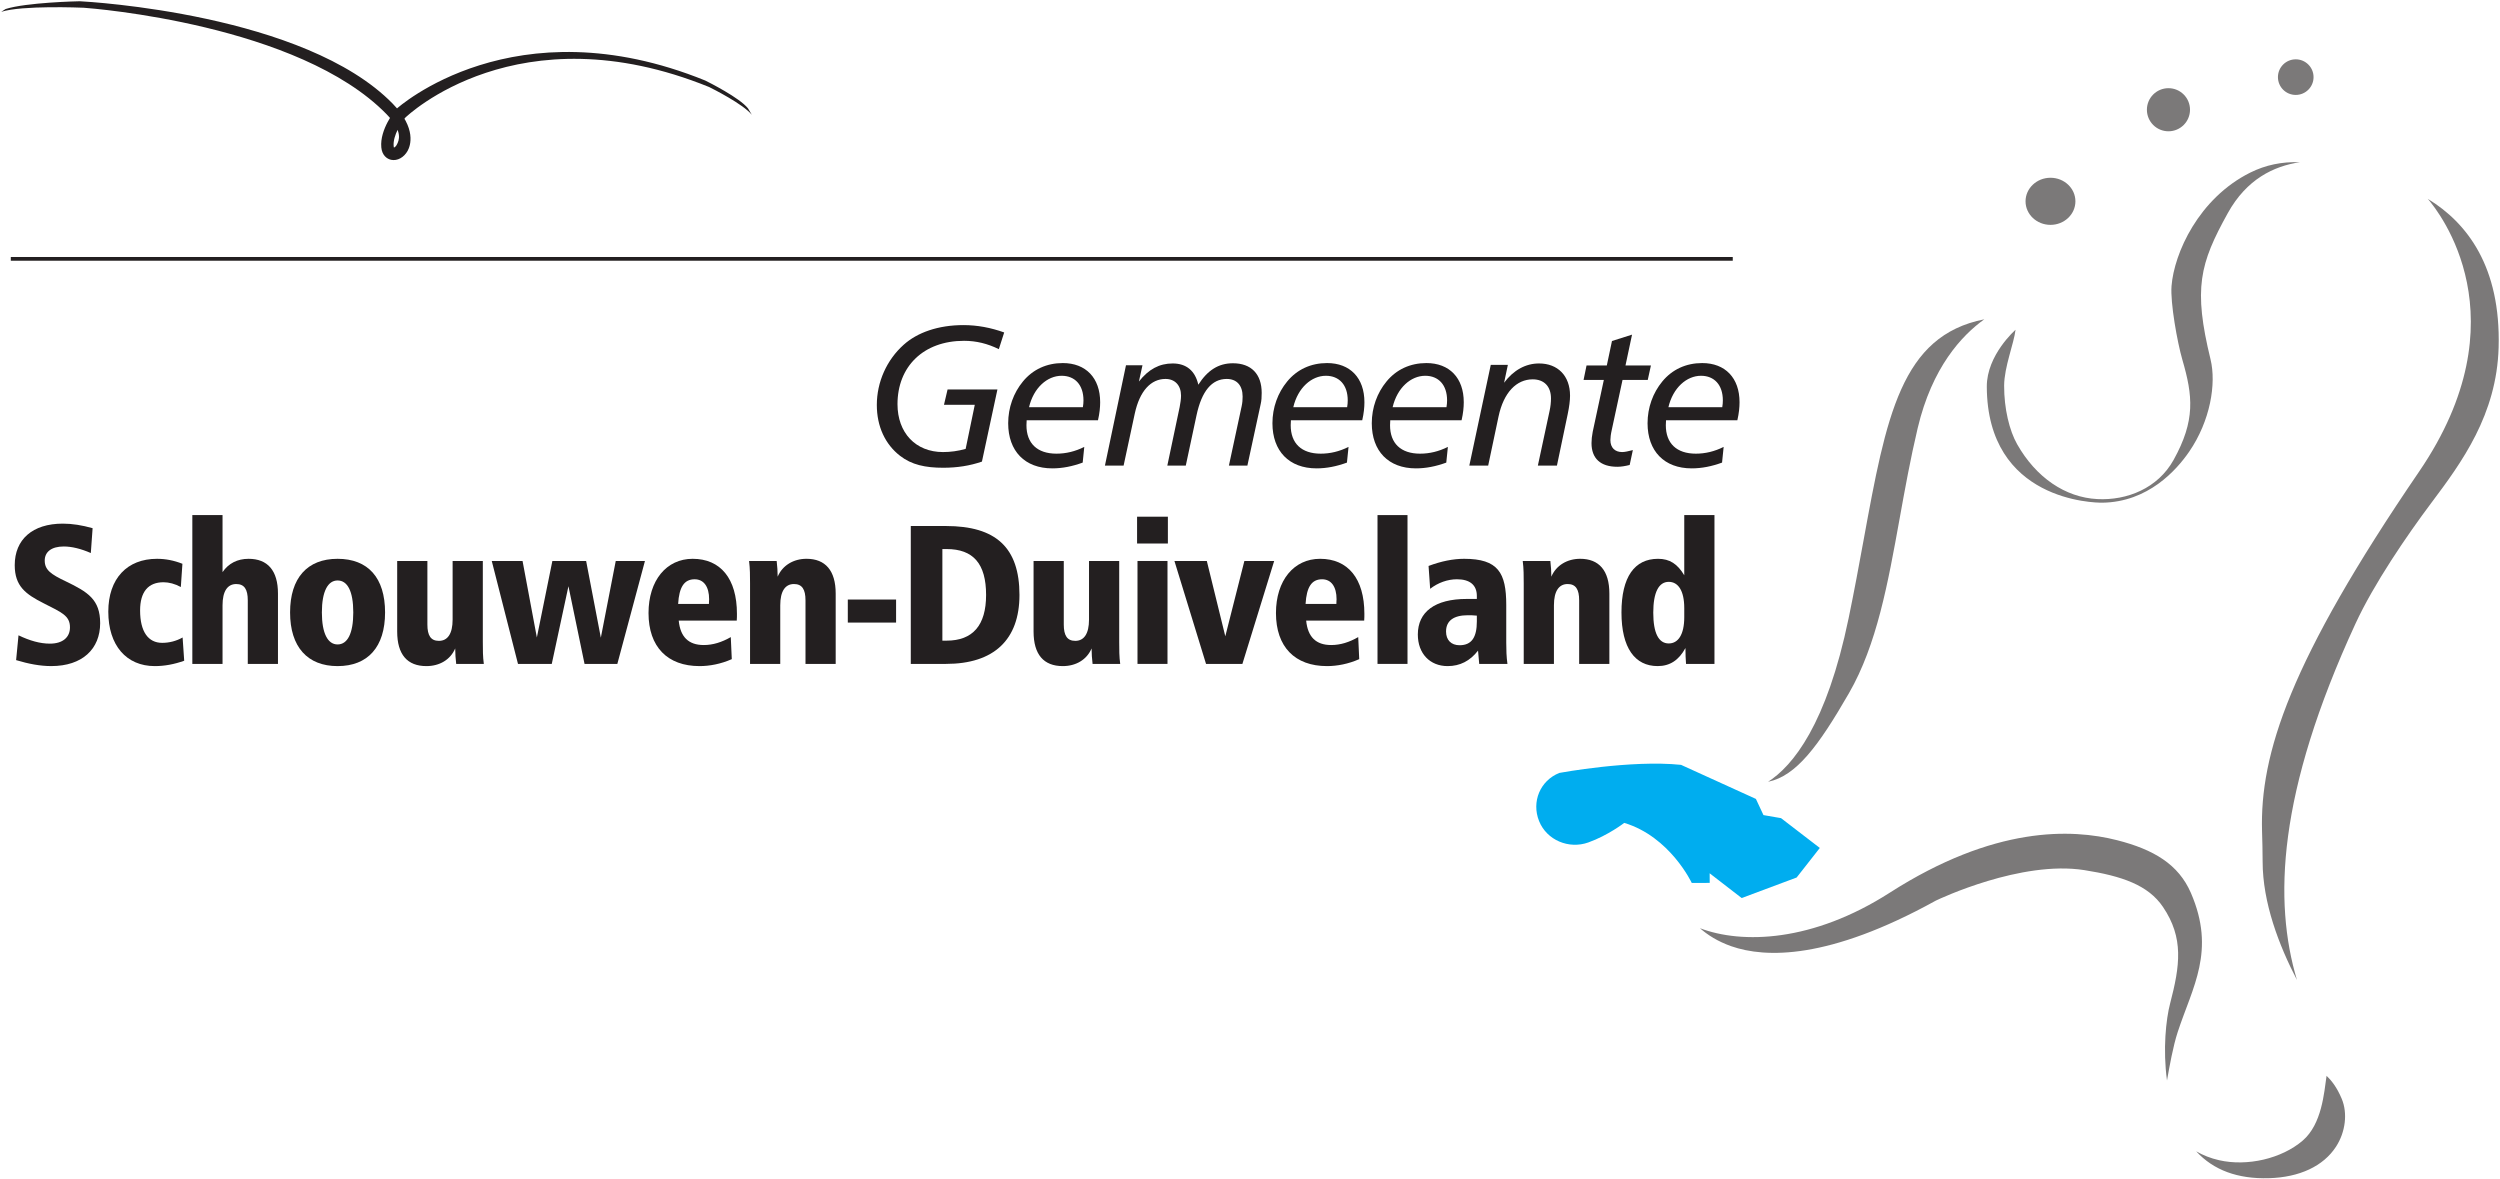 <?xml version="1.0" encoding="UTF-8" standalone="no"?>
<!-- Created with Inkscape (http://www.inkscape.org/) -->

<svg
   xmlns:dc="http://purl.org/dc/elements/1.1/"
   xmlns:cc="http://creativecommons.org/ns#"
   xmlns:rdf="http://www.w3.org/1999/02/22-rdf-syntax-ns#"
   xmlns:svg="http://www.w3.org/2000/svg"
   xmlns="http://www.w3.org/2000/svg"
   xmlns:sodipodi="http://sodipodi.sourceforge.net/DTD/sodipodi-0.dtd"
   xmlns:inkscape="http://www.inkscape.org/namespaces/inkscape"
   width="1000"
   height="471.798"
   id="svg3571"
   version="1.1"
   inkscape:version="0.48.5 r10040"
   sodipodi:docname="A.svg">
  <defs
     id="defs3573">
    <clipPath
       clipPathUnits="userSpaceOnUse"
       id="clipPath3033">
      <path
         inkscape:connector-curvature="0"
         d="m 671.87,1026.37 145.633,0 0,91.213 -145.633,0 0,-91.213 z"
         id="path3035" />
    </clipPath>
    <clipPath
       clipPathUnits="userSpaceOnUse"
       id="clipPath18152">
      <path
         inkscape:connector-curvature="0"
         d="m 400.561,634.519 37.821,0 0,44.119 -37.821,0 0,-44.119 z"
         id="path18154" />
    </clipPath>
    <clipPath
       clipPathUnits="userSpaceOnUse"
       id="clipPath20145">
      <path
         inkscape:connector-curvature="0"
         d="m 43.02,113.954 40.609,0 0,42.137 -40.609,0 0,-42.137 z"
         id="path20147" />
    </clipPath>
    <clipPath
       clipPathUnits="userSpaceOnUse"
       id="clipPath20995">
      <path
         inkscape:connector-curvature="0"
         d="m 283.461,295.73 1054.819,0 0,639.7 -1054.819,0 0,-639.7 z"
         id="path20997" />
    </clipPath>
    <clipPath
       clipPathUnits="userSpaceOnUse"
       id="clipPath21224">
      <path
         inkscape:connector-curvature="0"
         d="m 650.475,582.373 -7.828,-45.5 0,-17.215 119.984,0 0,62.715 -112.156,0 z"
         id="path21226" />
    </clipPath>
    <linearGradient
       x1="0"
       y1="0"
       x2="1"
       y2="0"
       gradientUnits="userSpaceOnUse"
       gradientTransform="matrix(68.022,0,0,-68.022,694.544,559.937)"
       spreadMethod="pad"
       id="linearGradient21206">
      <stop
         style="stop-opacity:1;stop-color:#009a68"
         offset="0"
         id="stop21208" />
      <stop
         style="stop-opacity:1;stop-color:#588ed2"
         offset="0.39"
         id="stop21210" />
      <stop
         style="stop-opacity:1;stop-color:#588fd2"
         offset="0.41"
         id="stop21212" />
      <stop
         style="stop-opacity:1;stop-color:#a8bfe7"
         offset="0.99"
         id="stop21214" />
      <stop
         style="stop-opacity:1;stop-color:#a8bfe7"
         offset="1"
         id="stop21216" />
    </linearGradient>
    <clipPath
       clipPathUnits="userSpaceOnUse"
       id="clipPath21166">
      <path
         inkscape:connector-curvature="0"
         d="m 650.475,582.373 -7.828,-45.5 0,-17.215 119.984,0 0,62.715 -112.156,0 z"
         id="path21168" />
    </clipPath>
    <clipPath
       clipPathUnits="userSpaceOnUse"
       id="clipPath27749">
      <path
         inkscape:connector-curvature="0"
         d="m 368.504,28.346 198.425,0 0,56.693 -198.425,0 0,-56.693 z"
         id="path27751" />
    </clipPath>
    <clipPath
       clipPathUnits="userSpaceOnUse"
       id="clipPath28100">
      <path
         inkscape:connector-curvature="0"
         d="m 951.484,3.693 198.039,0 0,171.31 -198.039,0 0,-171.31 z"
         id="path28102" />
    </clipPath>
    <clipPath
       clipPathUnits="userSpaceOnUse"
       id="clipPath28084">
      <path
         inkscape:connector-curvature="0"
         d="m 951.484,84.811 181.586,0 0,79.178 -181.586,0 0,-79.178 z"
         id="path28086" />
    </clipPath>
    <clipPath
       clipPathUnits="userSpaceOnUse"
       id="clipPath28072">
      <path
         inkscape:connector-curvature="0"
         d="m 951.484,3.693 198.039,0 0,171.31 -198.039,0 0,-171.31 z"
         id="path28074" />
    </clipPath>
    <clipPath
       clipPathUnits="userSpaceOnUse"
       id="clipPath28060">
      <path
         inkscape:connector-curvature="0"
         d="m 951.484,84.811 181.586,0 0,79.178 -181.586,0 0,-79.178 z"
         id="path28062" />
    </clipPath>
  </defs>
  <sodipodi:namedview
     id="base"
     pagecolor="#ffffff"
     bordercolor="#666666"
     borderopacity="1.0"
     inkscape:pageopacity="0.0"
     inkscape:pageshadow="2"
     inkscape:zoom="0.28300781"
     inkscape:cx="863.43703"
     inkscape:cy="-413.24325"
     inkscape:document-units="px"
     inkscape:current-layer="layer1"
     showgrid="false"
     fit-margin-left="0.5"
     fit-margin-bottom="0.5"
     fit-margin-top="0.5"
     fit-margin-right="0.5"
     inkscape:window-width="1058"
     inkscape:window-height="1025"
     inkscape:window-x="853"
     inkscape:window-y="-7"
     inkscape:window-maximized="0" />
  <g
     inkscape:label="Layer 1"
     inkscape:groupmode="layer"
     id="layer1"
     transform="translate(-1313.704,2346.122)">
    <g
       id="g28056"
       transform="matrix(5.946,0,0,-5.946,-4424.034,-1370.537)">
      <g
         id="g28058"
         clip-path="url(#clipPath28060)">
        <g
           id="g28064"
           transform="translate(1079.334,101.631)">
          <path
             d="m 0,0 c 2.835,-1.076 7.575,-0.939 12.763,2.386 7.03,4.506 12.232,4.318 15.306,3.533 2.454,-0.626 4.125,-1.618 4.96,-3.55 1.687,-3.901 0.105,-6.318 -0.887,-9.346 -0.318,-0.969 -0.557,-2.332 -0.723,-3.264 -0.287,2.101 -0.065,4.125 0.207,5.167 0.668,2.558 0.934,4.415 -0.476,6.503 C 30.153,2.906 28.385,3.51 25.853,3.909 21.61,4.577 16.111,1.974 15.879,1.862 L 15.868,1.857 15.857,1.851 C 8.651,-2.131 4.405,-2.013 2.111,-1.213 1.191,-0.891 0.504,-0.443 0,0 m 42.153,-9.929 c 0.313,-0.294 0.695,-0.764 1.022,-1.549 0.404,-0.969 0.253,-2.232 -0.385,-3.217 -0.85,-1.313 -2.46,-2.067 -4.531,-2.122 -2.081,-0.055 -3.709,0.536 -4.877,1.81 0.456,-0.266 0.976,-0.471 1.539,-0.599 1.894,-0.433 4.208,0.1 5.627,1.319 1.294,1.113 1.437,3.215 1.605,4.358"
             style="fill:#7b7979;fill-opacity:1;fill-rule:nonzero;stroke:none"
             id="path28066"
             inkscape:connector-curvature="0" />
        </g>
      </g>
    </g>
    <g
       id="g28068"
       transform="matrix(5.946,0,0,-5.946,-4424.034,-1370.537)">
      <g
         id="g28070"
         clip-path="url(#clipPath28072)">
        <g
           id="g28076"
           transform="translate(1100.563,141.888)">
          <path
             d="m 0,0 c -0.104,-0.915 -0.761,-2.502 -0.766,-3.759 -0.005,-1.546 0.356,-3.024 0.874,-3.937 1.267,-2.237 3.234,-3.582 5.395,-3.692 2,-0.103 4.072,0.729 5.129,2.632 1.481,2.665 1.297,4.316 0.593,6.737 -0.345,1.19 -0.818,3.846 -0.73,4.96 0.172,2.207 1.821,5.903 5.297,7.635 1.027,0.511 2.139,0.744 3.331,0.697 -1.752,-0.262 -3.576,-1.138 -4.842,-3.422 -1.894,-3.416 -2.325,-5.066 -1.162,-9.84 0.4,-1.643 -0.018,-4.145 -1.437,-6.21 -0.863,-1.255 -2.769,-3.388 -5.838,-3.432 -0.525,-0.008 -7.753,0.103 -7.776,7.811 C -1.938,-1.69 0,0 0,0"
             style="fill:#7b7979;fill-opacity:1;fill-rule:nonzero;stroke:none"
             id="path28078"
             inkscape:connector-curvature="0" />
        </g>
      </g>
    </g>
    <g
       id="g28080"
       transform="matrix(5.946,0,0,-5.946,-4424.034,-1370.537)">
      <g
         id="g28082"
         clip-path="url(#clipPath28084)">
        <g
           id="g28088"
           transform="translate(1098.462,142.594)">
          <path
             d="m 0,0 c -1.52,-1.09 -3.513,-3.229 -4.482,-7.325 -0.488,-2.062 -0.857,-4.104 -1.213,-6.079 -0.788,-4.366 -1.532,-8.49 -3.407,-11.744 -2.058,-3.57 -3.548,-5.572 -5.438,-5.963 l -0.022,-0.012 c 1.689,1.078 3.958,3.872 5.437,11.021 0.379,1.831 0.695,3.553 1,5.218 C -6.591,-6.502 -5.603,-1.109 0,0"
             style="fill:#7b7979;fill-opacity:1;fill-rule:nonzero;stroke:none"
             id="path28090"
             inkscape:connector-curvature="0" />
        </g>
        <g
           id="g28092"
           transform="translate(1119.495,98.151)">
          <path
             d="m 0,0 c -1.208,2.322 -2.308,5.191 -2.309,7.966 0,0.695 -0.02,1.375 -0.039,2.033 -0.15,5.196 1.851,11.429 10.567,24.201 7.031,10.303 1.358,17.444 0.588,18.342 2.651,-1.613 4.912,-4.577 4.76,-9.991 C 13.44,38.029 11.087,34.822 9.054,32.112 7.383,29.884 5.169,26.638 3.937,23.967 -1.324,12.558 -1.577,5.284 0,0"
             style="fill:#7b7979;fill-opacity:1;fill-rule:nonzero;stroke:none"
             id="path28094"
             inkscape:connector-curvature="0" />
        </g>
      </g>
    </g>
    <g
       id="g28096"
       transform="matrix(5.946,0,0,-5.946,-4424.034,-1370.537)">
      <g
         id="g28098"
         clip-path="url(#clipPath28100)">
        <g
           id="g28104"
           transform="translate(1078.062,112.621)">
          <path
             d="M 0,0 5.036,-2.292 5.544,-3.38 6.726,-3.585 9.335,-5.59 7.776,-7.579 4.079,-8.96 1.925,-7.295 1.928,-7.941 0.72,-7.943 c 0,0 -1.455,3.109 -4.541,4.039 0,0 -1.086,-0.839 -2.414,-1.315 -1.309,-0.471 -2.801,0.149 -3.317,1.441 -0.517,1.292 0.071,2.718 1.364,3.235 0,0 4.813,0.893 8.188,0.543"
             style="fill:#00adef;fill-opacity:1;fill-rule:nonzero;stroke:none"
             id="path28106"
             inkscape:connector-curvature="0" />
        </g>
        <g
           id="g28108"
           transform="translate(1119.414,157.688)">
          <path
             d="M 0,0 C 0.661,0 1.198,0.536 1.198,1.198 1.198,1.859 0.661,2.395 0,2.395 -0.662,2.395 -1.198,1.859 -1.198,1.198 -1.198,0.536 -0.662,0 0,0"
             style="fill:#7b7979;fill-opacity:1;fill-rule:nonzero;stroke:none"
             id="path28110"
             inkscape:connector-curvature="0" />
        </g>
        <g
           id="g28112"
           transform="translate(1110.851,155.242)">
          <path
             d="M 0,0 C 0.801,0 1.45,0.649 1.45,1.45 1.45,2.251 0.801,2.9 0,2.9 -0.801,2.9 -1.45,2.251 -1.45,1.45 -1.45,0.649 -0.801,0 0,0"
             style="fill:#7b7979;fill-opacity:1;fill-rule:nonzero;stroke:none"
             id="path28114"
             inkscape:connector-curvature="0" />
        </g>
        <g
           id="g28116"
           transform="translate(1102.915,148.947)">
          <path
             d="M 0,0 C 0.927,0 1.677,0.709 1.677,1.584 1.677,2.459 0.927,3.169 0,3.169 -0.926,3.169 -1.678,2.459 -1.678,1.584 -1.678,0.709 -0.926,0 0,0"
             style="fill:#7b7979;fill-opacity:1;fill-rule:nonzero;stroke:none"
             id="path28118"
             inkscape:connector-curvature="0" />
        </g>
        <g
           id="g28120"
           transform="translate(971.084,126.87)">
          <path
             d="m 0,0 c -0.668,0.294 -1.297,0.441 -1.818,0.441 -0.828,0 -1.283,-0.361 -1.283,-0.949 0,-0.628 0.414,-0.922 1.43,-1.403 1.47,-0.709 2.299,-1.217 2.299,-2.807 0,-1.738 -1.203,-2.887 -3.288,-2.887 -0.748,0 -1.524,0.147 -2.366,0.401 l 0.161,1.67 c 0.748,-0.36 1.443,-0.561 2.112,-0.561 0.868,0 1.35,0.428 1.35,1.096 0,0.789 -0.562,1.003 -1.765,1.617 -1.216,0.615 -1.951,1.15 -1.951,2.567 0,1.724 1.189,2.793 3.234,2.793 0.642,0 1.297,-0.107 2.005,-0.307 L 0,0 z"
             style="fill:#231f20;fill-opacity:1;fill-rule:nonzero;stroke:none"
             id="path28122"
             inkscape:connector-curvature="0" />
        </g>
        <g
           id="g28124"
           transform="translate(977.139,124.584)">
          <path
             d="m 0,0 c -0.388,0.214 -0.802,0.321 -1.163,0.321 -1.029,0 -1.577,-0.642 -1.577,-1.898 0,-1.43 0.548,-2.179 1.483,-2.179 0.482,0 0.949,0.12 1.377,0.361 l 0.107,-1.564 c -0.668,-0.24 -1.323,-0.361 -1.978,-0.361 -1.911,0 -3.128,1.39 -3.128,3.663 0,2.232 1.27,3.555 3.275,3.555 0.575,0 1.136,-0.107 1.711,-0.334 L 0,0 z"
             style="fill:#231f20;fill-opacity:1;fill-rule:nonzero;stroke:none"
             id="path28126"
             inkscape:connector-curvature="0" />
        </g>
        <g
           id="g28128"
           transform="translate(979.945,129.423)">
          <path
             d="m 0,0 0,-3.836 c 0.401,0.588 1.003,0.895 1.751,0.895 1.283,0 1.978,-0.788 1.978,-2.339 l 0,-4.731 -2.031,0 0,4.277 c 0,0.735 -0.228,1.096 -0.776,1.096 C 0.334,-4.638 0,-5.119 0,-6.068 l 0,-3.943 -2.032,0 L -2.032,0 0,0 z"
             style="fill:#231f20;fill-opacity:1;fill-rule:nonzero;stroke:none"
             id="path28130"
             inkscape:connector-curvature="0" />
        </g>
        <g
           id="g28132"
           transform="translate(987.684,126.482)">
          <path
             d="m 0,0 c -2.032,0 -3.195,-1.283 -3.195,-3.609 0,-2.326 1.177,-3.609 3.195,-3.609 2.032,0 3.195,1.283 3.195,3.609 C 3.195,-1.27 2.045,0 0,0 m 0,-1.457 c 0.668,0 1.056,-0.722 1.056,-2.152 0,-1.417 -0.388,-2.152 -1.056,-2.152 -0.655,0 -1.056,0.735 -1.056,2.152 0,1.417 0.401,2.152 1.056,2.152"
             style="fill:#231f20;fill-opacity:1;fill-rule:nonzero;stroke:none"
             id="path28134"
             inkscape:connector-curvature="0" />
        </g>
        <g
           id="g28136"
           transform="translate(993.726,126.335)">
          <path
             d="m 0,0 0,-4.277 c 0,-0.735 0.227,-1.096 0.775,-1.096 0.588,0 0.922,0.481 0.922,1.43 l 0,3.943 2.032,0 0,-5.44 c 0,-0.508 0,-1.002 0.067,-1.484 l -1.858,0 c -0.04,0.348 -0.067,0.695 -0.067,1.043 -0.321,-0.762 -1.056,-1.19 -1.938,-1.19 -1.283,0 -1.965,0.776 -1.965,2.326 L -2.032,0 0,0 z"
             style="fill:#231f20;fill-opacity:1;fill-rule:nonzero;stroke:none"
             id="path28138"
             inkscape:connector-curvature="0" />
        </g>
        <g
           id="g28140"
           transform="translate(1000.128,126.335)">
          <path
             d="M 0,0 0.962,-5.146 2.005,0 4.277,0 5.266,-5.159 6.269,0 8.233,0 6.376,-6.924 l -2.206,0 -1.083,5.227 -1.122,-5.227 -2.272,0 L -2.072,0 0,0 z"
             style="fill:#231f20;fill-opacity:1;fill-rule:nonzero;stroke:none"
             id="path28142"
             inkscape:connector-curvature="0" />
        </g>
        <g
           id="g28144"
           transform="translate(1010.634,122.325)">
          <path
             d="m 0,0 3.903,0 c 0.013,0.16 0.013,0.307 0.013,0.454 0,2.38 -1.109,3.703 -2.98,3.703 -1.764,0 -2.968,-1.457 -2.968,-3.649 0,-2.272 1.27,-3.569 3.435,-3.569 0.682,0 1.444,0.147 2.166,0.468 L 3.502,-1.109 C 2.9,-1.457 2.299,-1.644 1.684,-1.644 0.655,-1.644 0.107,-1.096 0,0 m 2.032,1.123 -2.072,0 C 0.027,2.246 0.361,2.78 1.07,2.78 1.684,2.78 2.045,2.286 2.045,1.43 2.045,1.39 2.032,1.297 2.032,1.123"
             style="fill:#231f20;fill-opacity:1;fill-rule:nonzero;stroke:none"
             id="path28146"
             inkscape:connector-curvature="0" />
        </g>
        <g
           id="g28148"
           transform="translate(1021.193,119.412)">
          <path
             d="m 0,0 -2.031,0 0,4.277 c 0,0.735 -0.228,1.096 -0.776,1.096 -0.588,0 -0.922,-0.481 -0.922,-1.43 l 0,-3.943 -2.032,0 0,5.427 c 0,0.481 0,0.975 -0.066,1.497 l 1.857,0 c 0.041,-0.361 0.067,-0.709 0.067,-1.056 0.321,0.762 1.07,1.203 1.938,1.203 C -0.695,7.071 0,6.282 0,4.732 L 0,0 z"
             style="fill:#231f20;fill-opacity:1;fill-rule:nonzero;stroke:none"
             id="path28150"
             inkscape:connector-curvature="0" />
        </g>
        <path
           d="m 1025.256,122.192 -3.248,0 0,1.55 3.248,0 0,-1.55 z"
           style="fill:#231f20;fill-opacity:1;fill-rule:nonzero;stroke:none"
           id="path28152"
           inkscape:connector-curvature="0" />
        <g
           id="g28154"
           transform="translate(1026.245,128.688)">
          <path
             d="m 0,0 0,-9.276 2.366,0 c 3.234,0 4.945,1.631 4.945,4.638 C 7.311,-1.444 5.721,0 2.366,0 L 0,0 z m 2.125,-1.55 0.281,0 c 1.804,0 2.66,-0.99 2.66,-3.088 0,-2.045 -0.896,-3.074 -2.66,-3.074 l -0.281,0 0,6.162 z"
             style="fill:#231f20;fill-opacity:1;fill-rule:nonzero;stroke:none"
             id="path28156"
             inkscape:connector-curvature="0" />
        </g>
        <g
           id="g28158"
           transform="translate(1036.537,126.335)">
          <path
             d="m 0,0 0,-4.277 c 0,-0.735 0.227,-1.096 0.775,-1.096 0.588,0 0.923,0.481 0.923,1.43 l 0,3.943 2.031,0 0,-5.44 c 0,-0.508 0,-1.002 0.067,-1.484 l -1.858,0 c -0.04,0.348 -0.067,0.695 -0.067,1.043 -0.321,-0.762 -1.056,-1.19 -1.938,-1.19 -1.283,0 -1.965,0.776 -1.965,2.326 L -2.032,0 0,0 z"
             style="fill:#231f20;fill-opacity:1;fill-rule:nonzero;stroke:none"
             id="path28160"
             inkscape:connector-curvature="0" />
        </g>
        <path
           d="m 1043.514,119.412 -2.018,0 0,6.924 2.018,0 0,-6.924 z m 0.026,8.099 -2.072,0 0,1.804 2.072,0 0,-1.804 z"
           style="fill:#231f20;fill-opacity:1;fill-rule:nonzero;stroke:none"
           id="path28162"
           inkscape:connector-curvature="0" />
        <g
           id="g28164"
           transform="translate(1046.16,126.335)">
          <path
             d="M 0,0 1.243,-5.066 2.526,0 4.531,0 2.393,-6.924 l -2.446,0 L -2.179,0 0,0 z"
             style="fill:#231f20;fill-opacity:1;fill-rule:nonzero;stroke:none"
             id="path28166"
             inkscape:connector-curvature="0" />
        </g>
        <g
           id="g28168"
           transform="translate(1052.843,122.325)">
          <path
             d="m 0,0 3.903,0 c 0.013,0.16 0.013,0.307 0.013,0.454 0,2.38 -1.109,3.703 -2.98,3.703 -1.765,0 -2.968,-1.457 -2.968,-3.649 0,-2.272 1.27,-3.569 3.435,-3.569 0.682,0 1.444,0.147 2.166,0.468 L 3.502,-1.109 C 2.901,-1.457 2.299,-1.644 1.684,-1.644 0.655,-1.644 0.107,-1.096 0,0 m 2.032,1.123 -2.072,0 C 0.027,2.246 0.361,2.78 1.069,2.78 1.684,2.78 2.045,2.286 2.045,1.43 2.045,1.39 2.032,1.297 2.032,1.123"
             style="fill:#231f20;fill-opacity:1;fill-rule:nonzero;stroke:none"
             id="path28170"
             inkscape:connector-curvature="0" />
        </g>
        <path
           d="m 1059.66,119.412 -2.018,0 0,10.011 2.018,0 0,-10.011 z"
           style="fill:#231f20;fill-opacity:1;fill-rule:nonzero;stroke:none"
           id="path28172"
           inkscape:connector-curvature="0" />
        <g
           id="g28174"
           transform="translate(1066.303,123.381)">
          <path
             d="m 0,0 c 0,2.165 -0.548,3.101 -2.834,3.101 -0.735,0 -1.537,-0.16 -2.392,-0.481 l 0.107,-1.537 c 0.534,0.414 1.176,0.641 1.804,0.641 0.869,0 1.337,-0.387 1.337,-1.123 l 0,-0.2 -0.682,0 c -2.138,0 -3.288,-0.869 -3.288,-2.393 0,-1.283 0.815,-2.125 2.005,-2.125 0.829,0 1.51,0.348 2.045,1.043 l 0.08,-0.896 1.898,0 C 0.013,-3.489 0,-3.021 0,-2.553 L 0,0 z m -1.978,-0.722 0,-0.387 c 0,-1.07 -0.348,-1.604 -1.163,-1.604 -0.561,0 -0.909,0.347 -0.909,0.922 0,0.722 0.508,1.096 1.47,1.096 0.147,0 0.361,0 0.602,-0.027"
             style="fill:#231f20;fill-opacity:1;fill-rule:nonzero;stroke:none"
             id="path28176"
             inkscape:connector-curvature="0" />
        </g>
        <g
           id="g28178"
           transform="translate(1073.24,119.412)">
          <path
             d="m 0,0 -2.032,0 0,4.277 c 0,0.735 -0.227,1.096 -0.775,1.096 -0.588,0 -0.922,-0.481 -0.922,-1.43 l 0,-3.943 -2.032,0 0,5.427 c 0,0.481 0,0.975 -0.067,1.497 l 1.858,0 C -3.93,6.563 -3.903,6.215 -3.903,5.868 -3.582,6.63 -2.834,7.071 -1.965,7.071 -0.695,7.071 0,6.282 0,4.732 L 0,0 z"
             style="fill:#231f20;fill-opacity:1;fill-rule:nonzero;stroke:none"
             id="path28180"
             inkscape:connector-curvature="0" />
        </g>
        <g
           id="g28182"
           transform="translate(1078.278,129.423)">
          <path
             d="m 0,0 0,-4.05 c -0.454,0.762 -0.976,1.109 -1.764,1.109 -1.578,0 -2.46,-1.216 -2.46,-3.608 0,-2.393 0.909,-3.609 2.433,-3.609 0.829,0 1.43,0.401 1.871,1.216 0,-0.401 0.014,-0.762 0.04,-1.069 l 1.912,0 L 2.032,0 0,0 z M 0,-6.255 0,-6.87 c 0,-1.176 -0.414,-1.765 -1.043,-1.765 -0.681,0 -1.042,0.696 -1.042,2.072 0,1.377 0.374,2.072 1.042,2.072 0.629,0 1.043,-0.588 1.043,-1.764"
             style="fill:#231f20;fill-opacity:1;fill-rule:nonzero;stroke:none"
             id="path28184"
             inkscape:connector-curvature="0" />
        </g>
        <g
           id="g28186"
           transform="translate(1032.168,140.586)">
          <path
             d="m 0,0 c -0.762,0.374 -1.524,0.561 -2.339,0.561 -2.74,0 -4.478,-1.737 -4.478,-4.263 0,-1.925 1.217,-3.221 3.061,-3.221 0.495,0 1.003,0.066 1.524,0.213 l 0.615,2.968 -2.072,0 0.241,1.029 3.354,0 -1.042,-4.852 c -0.815,-0.281 -1.671,-0.414 -2.606,-0.414 -1.203,0 -2.126,0.2 -2.901,0.802 -1.002,0.775 -1.564,1.978 -1.564,3.421 0,1.551 0.669,3.034 1.805,4.05 0.922,0.829 2.325,1.324 4.023,1.324 0.936,0 1.844,-0.174 2.74,-0.495 L 0,0 z"
             style="fill:#231f20;fill-opacity:1;fill-rule:nonzero;stroke:none"
             id="path28188"
             inkscape:connector-curvature="0" />
        </g>
        <g
           id="g28190"
           transform="translate(1038.838,135.801)">
          <path
             d="m 0,0 c 0.107,0.468 0.147,0.869 0.147,1.216 0,1.631 -0.962,2.633 -2.513,2.633 -1.082,0 -2.018,-0.427 -2.686,-1.243 C -5.68,1.845 -6.041,0.855 -6.041,-0.2 c 0,-1.872 1.122,-3.035 2.967,-3.035 0.682,0 1.35,0.134 2.045,0.388 l 0.107,1.056 c -0.615,-0.307 -1.23,-0.455 -1.871,-0.455 -1.297,0 -2.019,0.696 -2.019,1.912 0,0.04 0,0.147 0.014,0.334 L 0,0 z m -1.016,0.882 -3.622,0 c 0.308,1.31 1.23,2.112 2.192,2.112 0.896,0 1.47,-0.615 1.47,-1.657 0,-0.147 -0.013,-0.294 -0.04,-0.455"
             style="fill:#231f20;fill-opacity:1;fill-rule:nonzero;stroke:none"
             id="path28192"
             inkscape:connector-curvature="0" />
        </g>
        <g
           id="g28194"
           transform="translate(1048.889,132.754)">
          <path
             d="m 0,0 -1.243,0 0.855,3.983 c 0.054,0.241 0.067,0.455 0.067,0.655 0,0.762 -0.401,1.19 -1.069,1.19 -1.003,0 -1.684,-0.816 -2.032,-2.446 L -4.144,0 -5.386,0 -4.558,3.93 c 0.054,0.28 0.094,0.548 0.094,0.775 0,0.695 -0.415,1.123 -1.043,1.123 -0.975,0 -1.737,-0.789 -2.071,-2.339 L -8.327,0 l -1.256,0 1.416,6.75 1.11,0 -0.241,-1.096 c 0.655,0.829 1.377,1.216 2.272,1.216 0.923,0 1.511,-0.494 1.725,-1.43 0.614,0.962 1.349,1.443 2.325,1.443 1.23,0 1.938,-0.721 1.938,-1.991 0,-0.281 -0.013,-0.521 -0.066,-0.748 L 0,0 z"
             style="fill:#231f20;fill-opacity:1;fill-rule:nonzero;stroke:none"
             id="path28196"
             inkscape:connector-curvature="0" />
        </g>
        <g
           id="g28198"
           transform="translate(1056.615,135.801)">
          <path
             d="m 0,0 c 0.107,0.468 0.147,0.869 0.147,1.216 0,1.631 -0.962,2.633 -2.513,2.633 -1.082,0 -2.018,-0.427 -2.686,-1.243 C -5.68,1.845 -6.041,0.855 -6.041,-0.2 c 0,-1.872 1.122,-3.035 2.967,-3.035 0.682,0 1.35,0.134 2.045,0.388 l 0.107,1.056 c -0.615,-0.307 -1.23,-0.455 -1.872,-0.455 -1.296,0 -2.018,0.696 -2.018,1.912 0,0.04 0,0.147 0.014,0.334 L 0,0 z m -1.016,0.882 -3.622,0 c 0.308,1.31 1.23,2.112 2.192,2.112 0.896,0 1.47,-0.615 1.47,-1.657 0,-0.147 -0.013,-0.294 -0.04,-0.455"
             style="fill:#231f20;fill-opacity:1;fill-rule:nonzero;stroke:none"
             id="path28200"
             inkscape:connector-curvature="0" />
        </g>
        <g
           id="g28202"
           transform="translate(1063.298,135.801)">
          <path
             d="m 0,0 c 0.107,0.468 0.147,0.869 0.147,1.216 0,1.631 -0.962,2.633 -2.513,2.633 -1.082,0 -2.018,-0.427 -2.686,-1.243 C -5.68,1.845 -6.041,0.855 -6.041,-0.2 c 0,-1.872 1.123,-3.035 2.967,-3.035 0.682,0 1.35,0.134 2.045,0.388 l 0.107,1.056 c -0.615,-0.307 -1.23,-0.455 -1.871,-0.455 -1.297,0 -2.019,0.696 -2.019,1.912 0,0.04 0,0.147 0.014,0.334 L 0,0 z m -1.016,0.882 -3.622,0 c 0.308,1.31 1.23,2.112 2.192,2.112 0.896,0 1.471,-0.615 1.471,-1.657 0,-0.147 -0.014,-0.294 -0.041,-0.455"
             style="fill:#231f20;fill-opacity:1;fill-rule:nonzero;stroke:none"
             id="path28204"
             inkscape:connector-curvature="0" />
        </g>
        <g
           id="g28206"
           transform="translate(1069.713,132.754)">
          <path
             d="m 0,0 -1.283,0 0.788,3.676 c 0.067,0.307 0.094,0.588 0.094,0.842 0,0.815 -0.468,1.283 -1.23,1.283 -1.082,0 -1.951,-0.869 -2.298,-2.5 L -4.625,0 l -1.269,0 1.443,6.777 1.15,0 -0.254,-1.204 c 0.641,0.856 1.457,1.297 2.352,1.297 1.256,0 2.085,-0.828 2.085,-2.165 0,-0.334 -0.053,-0.749 -0.16,-1.257 L 0,0 z"
             style="fill:#231f20;fill-opacity:1;fill-rule:nonzero;stroke:none"
             id="path28208"
             inkscape:connector-curvature="0" />
        </g>
        <g
           id="g28210"
           transform="translate(1074.325,139.49)">
          <path
             d="m 0,0 1.711,0 -0.214,-0.976 -1.697,0 -0.722,-3.354 c -0.067,-0.294 -0.094,-0.535 -0.094,-0.695 0,-0.508 0.308,-0.802 0.789,-0.802 0.174,0 0.414,0.053 0.722,0.133 L 0.281,-6.696 c -0.321,-0.08 -0.588,-0.121 -0.829,-0.121 -1.136,0 -1.738,0.562 -1.738,1.591 0,0.227 0.027,0.481 0.081,0.762 l 0.748,3.488 -1.363,0 0.2,0.976 1.364,0 0.347,1.644 1.35,0.428 L 0,0 z"
             style="fill:#231f20;fill-opacity:1;fill-rule:nonzero;stroke:none"
             id="path28212"
             inkscape:connector-curvature="0" />
        </g>
        <g
           id="g28214"
           transform="translate(1081.85,135.801)">
          <path
             d="m 0,0 c 0.107,0.468 0.147,0.869 0.147,1.216 0,1.631 -0.962,2.633 -2.513,2.633 -1.082,0 -2.018,-0.427 -2.686,-1.243 C -5.68,1.845 -6.041,0.855 -6.041,-0.2 c 0,-1.872 1.122,-3.035 2.967,-3.035 0.681,0 1.35,0.134 2.045,0.388 l 0.107,1.056 c -0.615,-0.307 -1.23,-0.455 -1.872,-0.455 -1.296,0 -2.018,0.696 -2.018,1.912 0,0.04 0,0.147 0.014,0.334 L 0,0 z m -1.016,0.882 -3.622,0 c 0.308,1.31 1.23,2.112 2.192,2.112 0.895,0 1.47,-0.615 1.47,-1.657 0,-0.147 -0.013,-0.294 -0.04,-0.455"
             style="fill:#231f20;fill-opacity:1;fill-rule:nonzero;stroke:none"
             id="path28216"
             inkscape:connector-curvature="0" />
        </g>
        <g
           id="g28218"
           transform="translate(990.975,156.396)">
          <path
             d="m 0,0 c -5.903,6.041 -19.776,7.114 -20.364,7.157 -0.181,0.008 -4.153,0.173 -5.554,-0.275 l 0.294,0.189 c 1.388,0.443 4.817,0.52 4.992,0.523 C -20.016,7.562 -5.489,6.748 0.417,0.704 2.047,-0.964 1.602,-2.14 1.426,-2.461 1.179,-2.914 0.731,-3.16 0.313,-3.073 c -0.288,0.059 -0.614,0.309 -0.662,0.834 -0.114,1.219 0.931,2.493 0.975,2.547 l 0.018,0.021 0.02,0.018 C 0.741,0.419 8.576,7.48 21.443,2.261 21.677,2.145 23.747,1.106 24.318,0.39 l 0.259,-0.436 C 24.006,0.67 21.936,1.709 21.702,1.825 8.825,7.047 1.335,-0.167 1.261,-0.24 1.019,-0.533 0.415,-1.437 0.482,-2.161 0.489,-2.23 0.505,-2.264 0.511,-2.271 0.505,-2.264 0.488,-2.255 0.478,-2.255 0.512,-2.256 0.636,-2.197 0.718,-2.009 0.804,-1.813 1.173,-1.201 0,0"
             style="fill:#231f20;fill-opacity:1;fill-rule:nonzero;stroke:none"
             id="path28220"
             inkscape:connector-curvature="0" />
        </g>
        <g
           id="g28222"
           transform="translate(965.701,146.66)">
          <path
             d="M 0,0 115.84,0"
             style="fill:none;stroke:#231f20;stroke-width:0.251;stroke-linecap:butt;stroke-linejoin:miter;stroke-miterlimit:4;stroke-opacity:1;stroke-dasharray:none"
             id="path28224"
             inkscape:connector-curvature="0" />
        </g>
      </g>
    </g>
  </g>
</svg>
